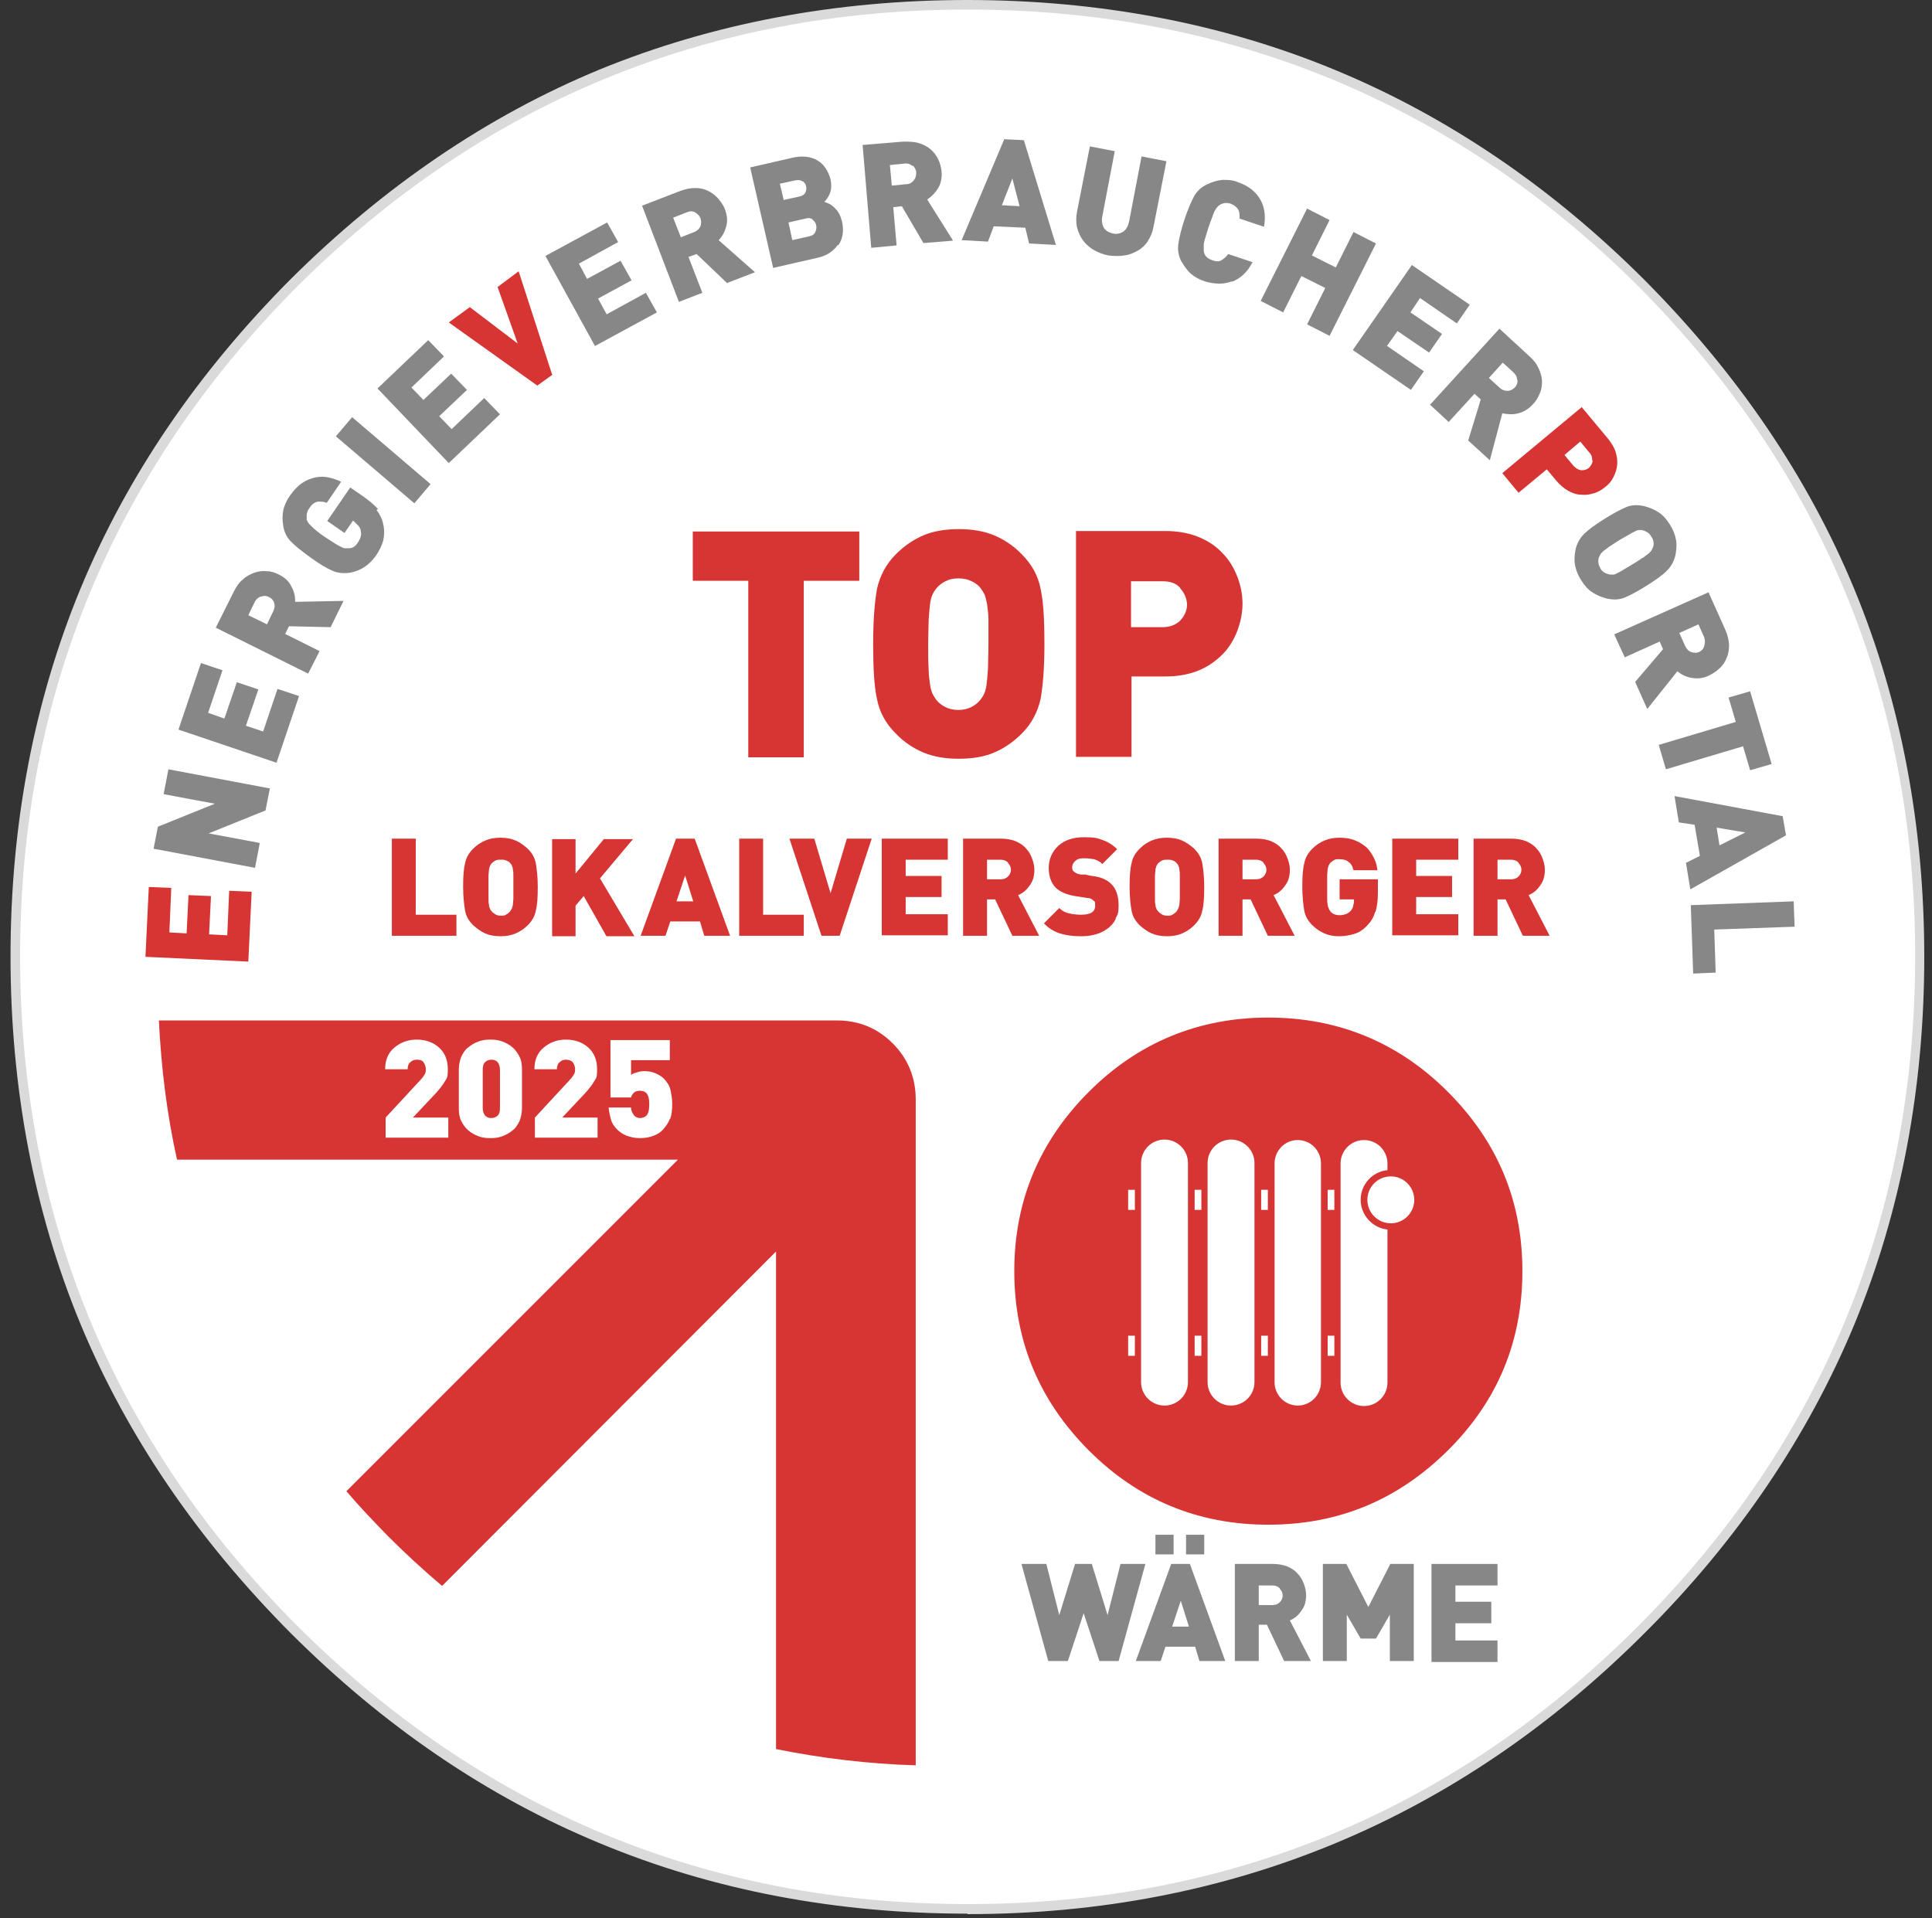 <svg width="142" height="141" viewBox="0 0 142 141" fill="none" xmlns="http://www.w3.org/2000/svg">
<rect x="0" y="0" width="142" height="141" fill="#333333" stroke="none"/>
<g clip-path="url(#clip0_7498_5374)">
<path d="M120.614 20.817C106.971 7.174 90.443 0.352 71.103 0.352C51.763 0.352 35.306 7.174 21.591 20.817C7.948 34.496 1.126 50.988 1.126 70.294C1.126 89.599 7.948 106.091 21.591 119.77C35.27 133.449 51.763 140.306 71.103 140.306C90.443 140.306 106.971 133.449 120.614 119.77C134.258 106.091 141.08 89.634 141.08 70.294C141.08 50.953 134.258 34.496 120.614 20.782" fill="white"/>
<path d="M71.103 140.658C61.468 140.658 52.36 138.934 44.097 135.488C35.833 132.077 28.202 126.873 21.345 120.016C14.523 113.159 9.319 105.528 5.908 97.3C2.497 89.036 0.774 79.964 0.774 70.294C0.774 60.623 2.497 51.551 5.908 43.287C9.319 35.024 14.523 27.393 21.345 20.536C28.202 13.714 35.833 8.51 44.097 5.099C52.36 1.723 61.433 0 71.103 0C80.773 0 89.881 1.723 98.109 5.134C106.373 8.545 114.039 13.749 120.861 20.571C127.682 27.428 132.887 35.059 136.298 43.322C139.709 51.586 141.432 60.659 141.432 70.329C141.432 79.999 139.709 89.071 136.298 97.335C132.887 105.563 127.718 113.229 120.861 120.051C107.182 133.73 90.443 140.693 71.103 140.693V140.658ZM71.103 0.703C51.974 0.703 35.411 7.56 21.838 21.064C8.335 34.637 1.477 51.199 1.477 70.294C1.477 89.388 8.335 105.985 21.873 119.524C35.446 133.062 52.009 139.954 71.138 139.954C90.268 139.954 106.865 133.097 120.403 119.524C133.907 105.985 140.764 89.423 140.764 70.294C140.764 51.164 133.907 34.602 120.403 21.028C106.865 7.56 90.267 0.703 71.103 0.703Z" fill="#DADADA"/>
<path d="M106.408 80.245C102.786 76.623 98.355 74.794 93.221 74.794C88.087 74.794 83.657 76.623 80.035 80.245C76.378 83.902 74.549 88.298 74.549 93.432C74.549 98.566 76.378 102.961 80.035 106.618C83.657 110.24 88.052 112.069 93.221 112.069C98.391 112.069 102.751 110.24 106.408 106.618C110.065 102.996 111.894 98.601 111.894 93.432C111.894 88.262 110.065 83.902 106.408 80.245Z" fill="#D73534"/>
<path d="M82.25 122.091H80.808L79.648 118.575L78.487 122.091H77.046L75.076 114.953H76.905L77.855 118.715L79.015 114.953H80.246L81.406 118.715L82.356 114.953H84.184L82.215 122.091H82.25Z" fill="#878787"/>
<path d="M88.158 122.091L87.841 121.036H85.661L85.309 122.091H83.481L86.083 114.953H87.454L90.057 122.091H88.228H88.158ZM84.923 114.25V112.808H86.259V114.25H84.923ZM86.786 117.661L86.153 119.559H87.384L86.786 117.661ZM87.173 114.25V112.808H88.509V114.25H87.173Z" fill="#878787"/>
<path d="M94.382 122.091L93.116 119.419H92.518V122.091H90.76V114.953H93.573C93.96 114.953 94.311 115.023 94.593 115.129C94.909 115.269 95.155 115.41 95.366 115.656C95.577 115.867 95.718 116.113 95.824 116.395C95.929 116.676 95.999 116.957 95.999 117.238C95.999 117.696 95.894 118.082 95.648 118.399C95.437 118.715 95.155 118.962 94.804 119.102L96.351 122.091H94.311H94.382ZM94.065 116.746C93.925 116.605 93.749 116.535 93.503 116.535H92.518V117.977H93.503C93.749 117.977 93.925 117.907 94.065 117.766C94.206 117.625 94.276 117.449 94.276 117.274C94.276 117.098 94.206 116.922 94.065 116.781V116.746Z" fill="#878787"/>
<path d="M102.153 122.091V118.68L101.133 120.438H100.008L98.988 118.68V122.091H97.23V114.953H98.953L100.571 118.118L102.188 114.953H103.911V122.091H102.153Z" fill="#878787"/>
<path d="M105.213 122.091V114.953H110.065V116.535H106.971V117.731H109.608V119.313H106.971V120.579H110.065V122.161H105.213V122.091Z" fill="#878787"/>
<path d="M11.675 74.97C11.851 78.522 12.273 81.933 13.011 85.238H49.828L25.46 109.607C26.409 110.732 27.429 111.787 28.484 112.877C29.785 114.179 31.121 115.409 32.492 116.57L57.037 91.99V128.561C60.343 129.229 63.789 129.651 67.305 129.756V80.808C67.305 79.225 66.743 77.819 65.617 76.693C64.492 75.568 63.121 75.005 61.503 75.005H11.675V74.97Z" fill="#D73534"/>
<path d="M28.8 68.782V61.643H30.558V67.235H33.547V68.782H28.8Z" fill="#D73534"/>
<path d="M39.385 66.918C39.314 67.34 39.103 67.691 38.787 68.008C38.506 68.289 38.224 68.465 37.908 68.606C37.591 68.746 37.205 68.817 36.782 68.817C36.361 68.817 35.974 68.746 35.657 68.606C35.341 68.465 35.059 68.254 34.778 68.008C34.462 67.691 34.251 67.34 34.18 66.918C34.11 66.496 34.04 65.933 34.04 65.195C34.04 64.456 34.075 63.858 34.18 63.472C34.251 63.05 34.462 62.698 34.778 62.382C35.059 62.1 35.341 61.924 35.657 61.784C35.974 61.643 36.361 61.573 36.782 61.573C37.205 61.573 37.591 61.643 37.908 61.784C38.224 61.924 38.506 62.135 38.787 62.382C39.103 62.698 39.314 63.05 39.385 63.472C39.455 63.894 39.525 64.456 39.525 65.195C39.525 65.933 39.49 66.531 39.385 66.918ZM37.732 64.421C37.732 64.21 37.732 64.069 37.697 63.929C37.697 63.788 37.662 63.718 37.626 63.648C37.626 63.577 37.556 63.507 37.521 63.472C37.451 63.366 37.345 63.296 37.24 63.261C37.099 63.19 36.993 63.19 36.818 63.19C36.642 63.19 36.536 63.19 36.396 63.261C36.29 63.331 36.185 63.401 36.114 63.472C36.079 63.542 36.044 63.612 36.009 63.648C36.009 63.718 35.939 63.823 35.939 63.929C35.939 64.034 35.903 64.21 35.903 64.421C35.903 64.632 35.903 64.878 35.903 65.23C35.903 65.582 35.903 65.828 35.903 66.004C35.903 66.215 35.903 66.355 35.939 66.496C35.939 66.636 35.974 66.707 36.009 66.777C36.009 66.847 36.079 66.918 36.114 66.953C36.185 67.058 36.29 67.129 36.396 67.199C36.501 67.269 36.642 67.305 36.818 67.305C36.993 67.305 37.099 67.305 37.24 67.199C37.345 67.129 37.451 67.058 37.521 66.953C37.556 66.883 37.591 66.812 37.626 66.777C37.626 66.707 37.697 66.601 37.697 66.496C37.697 66.39 37.732 66.215 37.732 66.004C37.732 65.793 37.732 65.546 37.732 65.23C37.732 64.913 37.732 64.632 37.732 64.456V64.421Z" fill="#D73534"/>
<path d="M44.554 68.782L42.901 65.863L42.303 66.566V68.817H40.58V61.678H42.303V64.21L44.378 61.678H46.523L44.097 64.562L46.629 68.817H44.589L44.554 68.782Z" fill="#D73534"/>
<path d="M51.763 68.782L51.446 67.727H49.266L48.914 68.782H47.086L49.688 61.643H51.059L53.661 68.782H51.833H51.763ZM50.356 64.351L49.723 66.25H50.954L50.356 64.351Z" fill="#D73534"/>
<path d="M54.33 68.782V61.643H56.088V67.235H59.077V68.782H54.33Z" fill="#D73534"/>
<path d="M61.679 68.782H60.378L58.022 61.643H59.85L61.046 65.652L62.242 61.643H64.07L61.714 68.782H61.679Z" fill="#D73534"/>
<path d="M64.808 68.782V61.643H69.661V63.191H66.567V64.386H69.204V65.933H66.567V67.199H69.661V68.747H64.808V68.782Z" fill="#D73534"/>
<path d="M74.408 68.782L73.142 66.109H72.545V68.782H70.787V61.643H73.6C73.987 61.643 74.338 61.714 74.619 61.819C74.936 61.96 75.182 62.101 75.393 62.347C75.604 62.558 75.745 62.804 75.85 63.085C75.956 63.367 76.026 63.648 76.026 63.929C76.026 64.386 75.921 64.773 75.674 65.09C75.463 65.406 75.182 65.652 74.83 65.793L76.378 68.782H74.338H74.408ZM74.092 63.402C73.951 63.261 73.775 63.191 73.529 63.191H72.545V64.632H73.529C73.775 64.632 73.951 64.562 74.092 64.421C74.233 64.281 74.303 64.105 74.303 63.929C74.303 63.753 74.233 63.578 74.092 63.437V63.402Z" fill="#D73534"/>
<path d="M82.004 67.551C81.863 67.832 81.652 68.078 81.406 68.254C81.16 68.43 80.844 68.606 80.527 68.676C80.175 68.782 79.824 68.817 79.437 68.817C78.839 68.817 78.347 68.746 77.89 68.606C77.468 68.465 77.046 68.219 76.729 67.867L77.855 66.742C78.031 66.918 78.241 67.058 78.558 67.129C78.839 67.199 79.156 67.234 79.472 67.234C80.14 67.234 80.492 67.023 80.492 66.601C80.492 66.179 80.457 66.285 80.351 66.179C80.246 66.074 80.105 66.004 79.894 66.004L79.472 65.933L79.015 65.863C78.382 65.757 77.89 65.546 77.573 65.23C77.257 64.878 77.081 64.421 77.081 63.788C77.081 63.155 77.327 62.593 77.784 62.171C78.241 61.749 78.874 61.538 79.683 61.538C80.492 61.538 80.668 61.608 81.055 61.749C81.441 61.889 81.793 62.1 82.109 62.417L81.019 63.507C80.844 63.331 80.633 63.226 80.422 63.155C80.211 63.12 79.965 63.085 79.648 63.085C79.332 63.085 79.156 63.155 79.015 63.296C78.874 63.437 78.804 63.577 78.804 63.753C78.804 63.929 78.839 63.999 78.945 64.07C79.05 64.175 79.226 64.245 79.437 64.281H79.824C79.824 64.316 80.281 64.386 80.281 64.386C80.914 64.456 81.371 64.667 81.688 64.984C82.039 65.335 82.215 65.863 82.215 66.531C82.215 67.199 82.145 67.199 82.004 67.481V67.551Z" fill="#D73534"/>
<path d="M88.369 66.918C88.299 67.34 88.088 67.691 87.771 68.008C87.49 68.289 87.208 68.465 86.892 68.606C86.575 68.746 86.189 68.817 85.767 68.817C85.345 68.817 84.958 68.746 84.641 68.606C84.325 68.465 84.044 68.254 83.762 68.008C83.446 67.691 83.235 67.34 83.165 66.918C83.094 66.496 83.024 65.933 83.024 65.195C83.024 64.456 83.059 63.858 83.165 63.472C83.235 63.05 83.446 62.698 83.762 62.382C84.044 62.1 84.325 61.924 84.641 61.784C84.958 61.643 85.345 61.573 85.767 61.573C86.189 61.573 86.575 61.643 86.892 61.784C87.208 61.924 87.49 62.135 87.771 62.382C88.088 62.698 88.299 63.05 88.369 63.472C88.439 63.894 88.51 64.456 88.51 65.195C88.51 65.933 88.474 66.531 88.369 66.918ZM86.716 64.421C86.716 64.21 86.716 64.069 86.681 63.929C86.681 63.788 86.646 63.718 86.611 63.648C86.611 63.577 86.54 63.507 86.505 63.472C86.435 63.366 86.329 63.296 86.224 63.261C86.083 63.19 85.978 63.19 85.802 63.19C85.626 63.19 85.52 63.19 85.38 63.261C85.274 63.331 85.169 63.401 85.099 63.472C85.063 63.542 85.028 63.612 84.993 63.648C84.993 63.718 84.923 63.823 84.923 63.929C84.923 64.034 84.888 64.21 84.888 64.421C84.888 64.632 84.888 64.878 84.888 65.23C84.888 65.582 84.888 65.828 84.888 66.004C84.888 66.215 84.888 66.355 84.923 66.496C84.923 66.636 84.958 66.707 84.993 66.777C84.993 66.847 85.063 66.918 85.099 66.953C85.169 67.058 85.274 67.129 85.38 67.199C85.485 67.269 85.626 67.305 85.802 67.305C85.978 67.305 86.083 67.305 86.224 67.199C86.329 67.129 86.435 67.058 86.505 66.953C86.54 66.883 86.575 66.812 86.611 66.777C86.611 66.707 86.681 66.601 86.681 66.496C86.681 66.39 86.716 66.215 86.716 66.004C86.716 65.793 86.716 65.546 86.716 65.23C86.716 64.913 86.716 64.632 86.716 64.456V64.421Z" fill="#D73534"/>
<path d="M93.186 68.782L91.92 66.109H91.323V68.782H89.564V61.643H92.377C92.764 61.643 93.116 61.714 93.397 61.819C93.714 61.96 93.96 62.101 94.171 62.347C94.382 62.558 94.522 62.804 94.628 63.085C94.734 63.367 94.804 63.648 94.804 63.929C94.804 64.386 94.698 64.773 94.452 65.09C94.241 65.406 93.96 65.652 93.608 65.793L95.156 68.782H93.116H93.186ZM92.87 63.402C92.729 63.261 92.553 63.191 92.307 63.191H91.323V64.632H92.307C92.553 64.632 92.729 64.562 92.87 64.421C93.01 64.281 93.081 64.105 93.081 63.929C93.081 63.753 93.01 63.578 92.87 63.437V63.402Z" fill="#D73534"/>
<path d="M101.063 67.058C100.958 67.41 100.782 67.727 100.5 68.008C100.219 68.324 99.903 68.535 99.551 68.641C99.199 68.746 98.848 68.817 98.426 68.817C98.004 68.817 97.652 68.746 97.336 68.606C97.019 68.465 96.703 68.254 96.457 68.008C96.14 67.691 95.929 67.34 95.859 66.918C95.788 66.496 95.718 65.933 95.718 65.195C95.718 64.456 95.753 63.858 95.859 63.472C95.929 63.05 96.14 62.698 96.457 62.382C96.738 62.1 97.019 61.924 97.336 61.784C97.652 61.643 98.039 61.573 98.461 61.573C98.883 61.573 99.305 61.643 99.621 61.784C99.973 61.924 100.219 62.1 100.465 62.311C100.676 62.522 100.852 62.803 100.993 63.085C101.133 63.366 101.204 63.647 101.239 63.964H99.481C99.41 63.683 99.305 63.472 99.129 63.366C98.988 63.225 98.742 63.155 98.461 63.155C98.18 63.155 98.18 63.155 98.039 63.225C97.933 63.296 97.828 63.366 97.758 63.437C97.722 63.507 97.687 63.577 97.652 63.612C97.652 63.683 97.582 63.788 97.582 63.894C97.582 63.999 97.547 64.175 97.547 64.386C97.547 64.597 97.547 64.843 97.547 65.195C97.547 65.546 97.547 65.793 97.547 65.968C97.547 66.179 97.547 66.32 97.582 66.461C97.582 66.601 97.617 66.672 97.652 66.742C97.652 66.812 97.722 66.883 97.758 66.953C97.898 67.164 98.144 67.269 98.461 67.269C98.777 67.269 99.059 67.164 99.235 66.988C99.34 66.883 99.41 66.777 99.446 66.636C99.481 66.496 99.516 66.355 99.516 66.215V66.109H98.461V64.632H101.274V65.617C101.274 66.215 101.204 66.672 101.098 67.023L101.063 67.058Z" fill="#D73534"/>
<path d="M102.329 68.782V61.643H107.182V63.191H104.087V64.386H106.725V65.933H104.087V67.199H107.182V68.747H102.329V68.782Z" fill="#D73534"/>
<path d="M111.929 68.782L110.663 66.109H110.065V68.782H108.307V61.643H111.12C111.507 61.643 111.858 61.714 112.14 61.819C112.456 61.96 112.702 62.101 112.913 62.347C113.124 62.558 113.265 62.804 113.371 63.085C113.476 63.367 113.546 63.648 113.546 63.929C113.546 64.386 113.441 64.773 113.195 65.09C112.984 65.406 112.702 65.652 112.351 65.793L113.898 68.782H111.858H111.929ZM111.612 63.402C111.472 63.261 111.296 63.191 111.05 63.191H110.065V64.632H111.05C111.296 64.632 111.472 64.562 111.612 64.421C111.753 64.281 111.823 64.105 111.823 63.929C111.823 63.753 111.753 63.578 111.612 63.437V63.402Z" fill="#D73534"/>
<path d="M59.077 42.689V55.665H54.998V42.689H50.919V39.067H63.156V42.689H59.077Z" fill="#D73534"/>
<path d="M76.483 51.375C76.272 52.324 75.815 53.203 75.112 53.907C74.479 54.54 73.811 54.997 73.072 55.313C72.334 55.63 71.455 55.77 70.47 55.77C69.486 55.77 68.641 55.63 67.868 55.313C67.129 54.997 66.426 54.54 65.828 53.907C65.09 53.168 64.633 52.324 64.457 51.375C64.246 50.425 64.176 49.054 64.176 47.331C64.176 45.608 64.281 44.272 64.457 43.287C64.668 42.338 65.125 41.459 65.828 40.755C66.461 40.122 67.129 39.665 67.868 39.349C68.606 39.032 69.486 38.892 70.47 38.892C71.455 38.892 72.299 39.032 73.072 39.349C73.811 39.665 74.514 40.122 75.112 40.755C75.85 41.494 76.307 42.338 76.483 43.287C76.694 44.236 76.764 45.608 76.764 47.331C76.764 49.054 76.659 50.39 76.483 51.375ZM72.65 45.538C72.65 45.08 72.58 44.694 72.545 44.377C72.475 44.096 72.439 43.885 72.369 43.709C72.299 43.568 72.193 43.392 72.088 43.252C71.947 43.041 71.701 42.865 71.419 42.724C71.138 42.584 70.822 42.513 70.435 42.513C70.048 42.513 69.767 42.584 69.486 42.724C69.204 42.865 68.993 43.041 68.817 43.252C68.712 43.392 68.606 43.533 68.536 43.709C68.466 43.85 68.395 44.096 68.36 44.377C68.325 44.658 68.29 45.045 68.255 45.538C68.255 46.03 68.22 46.628 68.22 47.366C68.22 48.105 68.22 48.702 68.255 49.195C68.255 49.652 68.325 50.039 68.36 50.32C68.395 50.601 68.466 50.812 68.536 50.988C68.606 51.129 68.712 51.304 68.817 51.445C68.993 51.656 69.204 51.832 69.486 51.973C69.767 52.113 70.083 52.184 70.435 52.184C70.787 52.184 71.103 52.113 71.384 51.973C71.666 51.832 71.877 51.656 72.052 51.445C72.158 51.304 72.263 51.164 72.334 50.988C72.404 50.847 72.475 50.601 72.51 50.32C72.545 50.039 72.58 49.652 72.615 49.195C72.615 48.737 72.65 48.105 72.65 47.366C72.65 46.628 72.65 45.995 72.65 45.538Z" fill="#D73534"/>
<path d="M90.936 46.382C90.69 47.015 90.338 47.612 89.846 48.105C89.353 48.597 88.756 49.019 88.052 49.3C87.349 49.582 86.54 49.722 85.661 49.722H83.165V55.63H79.085V39.032H85.661C86.54 39.032 87.349 39.173 88.052 39.454C88.756 39.736 89.353 40.122 89.846 40.65C90.338 41.142 90.69 41.74 90.936 42.373C91.182 43.006 91.323 43.674 91.323 44.377C91.323 45.081 91.182 45.714 90.936 46.382ZM86.751 43.217C86.435 42.865 86.013 42.725 85.45 42.725H83.129V46.1H85.45C85.978 46.1 86.435 45.925 86.751 45.608C87.068 45.256 87.244 44.87 87.244 44.448C87.244 44.026 87.068 43.604 86.751 43.252V43.217Z" fill="#D73534"/>
<path d="M18.251 70.681L10.691 70.329L10.937 65.195L12.589 65.265L12.449 68.536L13.715 68.606L13.855 65.793L15.508 65.863L15.367 68.676L16.704 68.747L16.844 65.476L18.497 65.547L18.251 70.681Z" fill="#D73534"/>
<path d="M19.517 59.569L15.332 61.257L19.095 61.96L18.743 63.788L11.288 62.382L11.605 60.764L15.789 59.076L12.027 58.373L12.378 56.545L19.833 57.951L19.517 59.569Z" fill="#878787"/>
<path d="M20.291 56.052L13.117 53.626L14.77 48.738L16.352 49.265L15.297 52.395L16.493 52.817L17.407 50.144L18.989 50.672L18.075 53.344L19.341 53.766L20.396 50.636L21.978 51.164L20.326 56.052H20.291Z" fill="#878787"/>
<path d="M24.369 46.101L21.24 46.031L20.959 46.593L23.49 47.859L22.646 49.512L15.86 46.136L17.196 43.464C17.372 43.112 17.583 42.795 17.864 42.584C18.11 42.338 18.427 42.198 18.708 42.092C19.024 41.987 19.306 41.951 19.622 41.987C19.939 41.987 20.22 42.092 20.501 42.233C20.923 42.444 21.24 42.725 21.416 43.112C21.627 43.464 21.697 43.85 21.697 44.237L25.249 44.167L24.299 46.101H24.369ZM19.165 43.85C18.954 43.921 18.814 44.061 18.708 44.272L18.251 45.222L19.622 45.89L20.079 44.94C20.185 44.729 20.22 44.518 20.15 44.307C20.079 44.096 19.939 43.956 19.763 43.886C19.587 43.78 19.376 43.78 19.2 43.85H19.165Z" fill="#878787"/>
<path d="M27.675 37.485C27.921 37.802 28.097 38.154 28.167 38.54C28.273 38.962 28.238 39.384 28.167 39.736C28.062 40.088 27.886 40.474 27.64 40.826C27.394 41.178 27.112 41.459 26.796 41.67C26.479 41.881 26.128 42.022 25.741 42.092C25.284 42.162 24.827 42.127 24.44 41.951C24.018 41.776 23.49 41.459 22.857 41.002C22.224 40.545 21.732 40.158 21.416 39.841C21.099 39.525 20.888 39.138 20.818 38.646C20.748 38.259 20.748 37.872 20.818 37.521C20.888 37.169 21.064 36.782 21.31 36.431C21.591 36.044 21.873 35.727 22.189 35.516C22.506 35.305 22.822 35.165 23.174 35.094C23.49 35.024 23.842 35.024 24.159 35.094C24.475 35.165 24.791 35.27 25.073 35.411L24.018 36.958C23.736 36.852 23.49 36.852 23.279 36.888C23.068 36.958 22.893 37.099 22.717 37.38C22.611 37.521 22.576 37.661 22.541 37.802C22.541 37.943 22.541 38.083 22.541 38.189C22.541 38.259 22.611 38.329 22.646 38.4C22.682 38.47 22.752 38.54 22.857 38.646C22.963 38.751 23.068 38.857 23.244 38.998C23.42 39.138 23.631 39.314 23.912 39.49C24.194 39.666 24.44 39.841 24.616 39.947C24.791 40.052 24.967 40.158 25.073 40.193C25.178 40.263 25.284 40.299 25.389 40.299C25.46 40.299 25.565 40.299 25.635 40.299C25.917 40.299 26.128 40.158 26.303 39.877C26.515 39.56 26.585 39.279 26.515 39.033C26.515 38.892 26.444 38.751 26.339 38.646C26.233 38.54 26.128 38.435 26.022 38.329L25.952 38.259L25.319 39.173L24.053 38.294L25.741 35.833L26.62 36.431C27.112 36.782 27.499 37.099 27.78 37.415L27.675 37.485Z" fill="#878787"/>
<path d="M30.453 36.993L24.686 32.07L25.882 30.663L31.649 35.586L30.453 36.993Z" fill="#878787"/>
<path d="M32.985 34.039L27.745 28.553L31.473 25.002L32.633 26.197L30.242 28.483L31.121 29.397L33.161 27.463L34.321 28.659L32.282 30.593L33.196 31.542L35.587 29.257L36.747 30.452L33.02 34.004L32.985 34.039Z" fill="#878787"/>
<path d="M40.615 27.534L39.49 28.342L32.985 23.701L34.532 22.575L38.048 25.248L36.572 21.098L38.119 19.938L40.58 27.534H40.615Z" fill="#D73534"/>
<path d="M43.745 25.459L40.088 18.813L44.624 16.351L45.433 17.793L42.55 19.376L43.147 20.501L45.609 19.165L46.418 20.606L43.956 21.943L44.589 23.103L47.472 21.521L48.281 22.962L43.745 25.424V25.459Z" fill="#878787"/>
<path d="M53.45 20.817L51.2 18.672L50.602 18.884L51.622 21.521L49.899 22.189L47.191 15.121L50.004 14.031C50.391 13.89 50.743 13.82 51.094 13.82C51.446 13.82 51.763 13.89 52.044 14.031C52.325 14.171 52.571 14.347 52.782 14.593C52.993 14.84 53.169 15.086 53.275 15.367C53.45 15.824 53.486 16.246 53.38 16.633C53.275 17.02 53.099 17.371 52.818 17.653L55.49 20.009L53.486 20.782L53.45 20.817ZM51.094 15.613C50.919 15.508 50.708 15.508 50.462 15.613L49.477 16L50.04 17.442L51.024 17.055C51.27 16.95 51.411 16.809 51.481 16.633C51.552 16.422 51.552 16.246 51.481 16.035C51.411 15.859 51.27 15.719 51.094 15.613Z" fill="#878787"/>
<path d="M61.574 18.004C61.222 18.496 60.73 18.813 60.061 18.953L56.826 19.692L55.138 12.307L58.198 11.604C58.936 11.428 59.569 11.498 60.061 11.78C60.554 12.061 60.87 12.553 61.046 13.186C61.116 13.538 61.116 13.89 61.011 14.171C60.905 14.452 60.765 14.663 60.589 14.839C60.73 14.874 60.835 14.944 60.941 14.98C61.046 15.015 61.151 15.12 61.292 15.226C61.398 15.331 61.538 15.472 61.644 15.648C61.749 15.824 61.82 16.035 61.89 16.281C62.031 16.949 61.96 17.547 61.609 18.039L61.574 18.004ZM58.971 13.327C58.831 13.222 58.655 13.222 58.444 13.257L57.319 13.503L57.6 14.698L58.725 14.452C58.936 14.417 59.112 14.312 59.182 14.171C59.253 14.03 59.288 13.89 59.253 13.714C59.218 13.538 59.147 13.432 59.007 13.327H58.971ZM59.745 16.14C59.604 16.035 59.428 15.999 59.182 16.07L57.952 16.351L58.233 17.652L59.464 17.371C59.675 17.336 59.85 17.23 59.921 17.054C59.991 16.914 60.026 16.738 59.991 16.562C59.956 16.386 59.85 16.246 59.71 16.14H59.745Z" fill="#878787"/>
<path d="M67.868 17.863L66.285 15.156L65.653 15.226L65.899 18.039L64.035 18.215L63.402 10.655L66.391 10.409C66.778 10.409 67.165 10.409 67.516 10.514C67.868 10.62 68.149 10.76 68.395 10.971C68.641 11.182 68.817 11.428 68.958 11.71C69.099 11.991 69.169 12.307 69.204 12.589C69.239 13.046 69.169 13.468 68.958 13.819C68.747 14.171 68.466 14.453 68.149 14.664L70.048 17.688L67.903 17.863H67.868ZM67.059 12.202C66.918 12.061 66.707 11.991 66.461 12.026L65.406 12.132L65.547 13.644L66.602 13.538C66.848 13.538 67.024 13.433 67.165 13.257C67.305 13.081 67.34 12.905 67.34 12.694C67.34 12.483 67.235 12.307 67.094 12.167L67.059 12.202Z" fill="#878787"/>
<path d="M75.639 17.898L75.358 16.738L73.037 16.633L72.615 17.758L70.681 17.652L73.811 10.233L75.252 10.303L77.608 18.004L75.674 17.898H75.639ZM74.409 13.116L73.635 15.085L74.936 15.156L74.409 13.116Z" fill="#878787"/>
<path d="M84.395 17.688C84.184 18.004 83.938 18.25 83.621 18.426C83.305 18.602 82.989 18.742 82.602 18.778C82.215 18.848 81.863 18.813 81.477 18.778C81.09 18.707 80.738 18.567 80.422 18.391C80.105 18.215 79.824 17.969 79.613 17.688C79.402 17.406 79.261 17.09 79.156 16.703C79.085 16.351 79.085 15.964 79.156 15.578L80.105 10.76L81.934 11.112L81.019 15.894C80.949 16.246 81.019 16.527 81.125 16.738C81.266 16.949 81.477 17.09 81.793 17.16C82.109 17.23 82.356 17.16 82.567 17.019C82.778 16.879 82.918 16.597 82.989 16.281L83.903 11.499L85.731 11.85L84.782 16.668C84.712 17.055 84.571 17.406 84.36 17.723L84.395 17.688Z" fill="#878787"/>
<path d="M90.549 20.677C89.916 20.923 89.248 20.887 88.544 20.677C88.123 20.536 87.806 20.36 87.525 20.114C87.243 19.868 87.032 19.551 86.822 19.2C86.611 18.778 86.54 18.356 86.611 17.898C86.681 17.441 86.822 16.844 87.068 16.105C87.314 15.367 87.56 14.804 87.771 14.417C87.982 14.03 88.334 13.714 88.755 13.538C89.107 13.362 89.494 13.257 89.846 13.222C90.232 13.222 90.619 13.222 91.006 13.398C91.709 13.644 92.237 14.03 92.588 14.593C92.94 15.156 93.046 15.859 92.905 16.668L91.112 16.07C91.112 15.824 91.112 15.578 91.006 15.402C90.9 15.226 90.725 15.085 90.479 14.98C90.162 14.874 89.916 14.91 89.67 15.05C89.6 15.085 89.529 15.156 89.494 15.191C89.424 15.261 89.388 15.332 89.318 15.437C89.248 15.543 89.177 15.718 89.107 15.929C89.037 16.14 88.931 16.387 88.826 16.703C88.72 17.019 88.65 17.301 88.58 17.512C88.509 17.723 88.474 17.898 88.474 18.039C88.474 18.18 88.474 18.285 88.474 18.356C88.474 18.426 88.474 18.532 88.509 18.602C88.58 18.848 88.791 19.024 89.107 19.129C89.388 19.235 89.6 19.235 89.775 19.129C89.951 19.024 90.127 18.883 90.268 18.672L92.061 19.27C91.674 20.008 91.182 20.465 90.549 20.712V20.677Z" fill="#878787"/>
<path d="M96.07 23.841L97.406 21.169L95.648 20.29L94.311 22.962L92.659 22.118L96.07 15.332L97.722 16.175L96.421 18.778L98.18 19.657L99.481 17.055L101.133 17.898L97.722 24.685L96.07 23.841Z" fill="#878787"/>
<path d="M99.446 25.705L103.771 19.481L108.026 22.4L107.076 23.771L104.369 21.907L103.665 22.962L105.986 24.545L105.037 25.916L102.716 24.334L101.942 25.424L104.65 27.288L103.7 28.659L99.446 25.741V25.705Z" fill="#878787"/>
<path d="M107.92 32.351L108.834 29.362L108.377 28.94L106.478 31.015L105.107 29.749L110.206 24.158L112.421 26.197C112.738 26.479 112.949 26.76 113.089 27.076C113.23 27.393 113.335 27.709 113.335 28.026C113.335 28.342 113.3 28.659 113.16 28.94C113.054 29.221 112.878 29.503 112.667 29.714C112.351 30.065 111.999 30.276 111.577 30.382C111.19 30.487 110.804 30.452 110.417 30.382L109.502 33.828L107.92 32.386V32.351ZM111.507 27.92C111.507 27.709 111.401 27.534 111.226 27.358L110.452 26.654L109.432 27.78L110.206 28.483C110.382 28.659 110.593 28.729 110.804 28.729C111.015 28.729 111.19 28.624 111.331 28.483C111.472 28.342 111.542 28.166 111.542 27.956L111.507 27.92Z" fill="#878787"/>
<path d="M117.133 36.254C116.817 36.36 116.535 36.395 116.219 36.36C115.902 36.36 115.586 36.254 115.269 36.079C114.953 35.903 114.672 35.657 114.425 35.375L113.687 34.496L111.612 36.219L110.417 34.778L116.254 29.925L118.188 32.246C118.434 32.562 118.645 32.879 118.751 33.23C118.856 33.582 118.891 33.898 118.856 34.215C118.821 34.531 118.716 34.813 118.575 35.094C118.434 35.375 118.223 35.621 117.977 35.797C117.731 36.008 117.485 36.149 117.168 36.254H117.133ZM117.028 33.863C117.028 33.652 116.992 33.441 116.817 33.265L116.149 32.457L114.988 33.441L115.656 34.25C115.832 34.426 116.008 34.531 116.219 34.566C116.43 34.566 116.606 34.531 116.782 34.391C116.922 34.25 117.028 34.074 117.063 33.863H117.028Z" fill="#D73534"/>
<path d="M119.419 43.92C118.997 44.096 118.575 44.096 118.083 43.991C117.696 43.885 117.344 43.745 117.028 43.534C116.711 43.323 116.465 43.041 116.219 42.655C115.973 42.268 115.832 41.916 115.762 41.529C115.692 41.178 115.727 40.791 115.797 40.404C115.903 39.947 116.113 39.56 116.43 39.244C116.746 38.927 117.239 38.575 117.907 38.154C118.575 37.731 119.102 37.45 119.524 37.274C119.946 37.099 120.368 37.099 120.861 37.204C121.247 37.31 121.599 37.45 121.916 37.661C122.232 37.872 122.478 38.154 122.724 38.54C122.971 38.927 123.111 39.279 123.182 39.666C123.252 40.017 123.217 40.404 123.146 40.791C123.041 41.248 122.83 41.635 122.513 41.951C122.197 42.268 121.705 42.619 121.037 43.041C120.368 43.463 119.841 43.745 119.419 43.92ZM120.755 41.002C120.931 40.861 121.072 40.756 121.177 40.685C121.283 40.58 121.353 40.51 121.388 40.439C121.423 40.369 121.458 40.298 121.494 40.228C121.529 40.123 121.564 39.982 121.529 39.841C121.529 39.701 121.458 39.56 121.353 39.419C121.283 39.279 121.177 39.173 121.037 39.103C120.931 39.033 120.79 38.998 120.685 38.962C120.615 38.962 120.509 38.962 120.439 38.962C120.368 38.962 120.263 38.998 120.157 39.068C120.052 39.103 119.876 39.208 119.7 39.314C119.489 39.419 119.278 39.56 118.962 39.736C118.68 39.912 118.434 40.088 118.259 40.193C118.083 40.334 117.942 40.439 117.837 40.51C117.731 40.615 117.661 40.685 117.626 40.756C117.59 40.826 117.555 40.896 117.52 40.967C117.485 41.072 117.45 41.213 117.485 41.353C117.485 41.494 117.555 41.635 117.626 41.775C117.696 41.916 117.801 42.022 117.942 42.092C118.048 42.162 118.188 42.197 118.329 42.233C118.399 42.233 118.505 42.233 118.575 42.233C118.645 42.233 118.751 42.197 118.856 42.127C118.962 42.092 119.138 41.986 119.313 41.881C119.489 41.775 119.735 41.635 120.017 41.459C120.298 41.283 120.544 41.142 120.72 41.002H120.755Z" fill="#878787"/>
<path d="M120.192 50.11L122.232 47.718L121.986 47.156L119.419 48.316L118.645 46.628L125.573 43.534L126.803 46.277C126.979 46.663 127.05 47.015 127.085 47.367C127.085 47.718 127.05 48.035 126.909 48.351C126.803 48.633 126.628 48.914 126.381 49.125C126.17 49.336 125.889 49.512 125.608 49.652C125.186 49.863 124.764 49.899 124.342 49.828C123.92 49.758 123.568 49.582 123.287 49.336L121.072 52.114L120.192 50.145V50.11ZM125.256 47.472C125.326 47.261 125.326 47.05 125.256 46.839L124.834 45.89L123.428 46.523L123.85 47.472C123.955 47.683 124.096 47.859 124.307 47.929C124.518 48 124.694 48 124.869 47.929C125.045 47.859 125.186 47.718 125.256 47.507V47.472Z" fill="#878787"/>
<path d="M128.104 54.856L122.443 56.544L121.916 54.751L127.577 53.063L127.05 51.27L128.632 50.812L130.214 56.157L128.632 56.615L128.104 54.821V54.856Z" fill="#878787"/>
<path d="M123.885 63.437L124.94 62.909L124.553 60.623L123.392 60.448L123.076 58.514L131.023 59.991L131.269 61.397L124.236 65.371L123.92 63.437H123.885ZM128.28 61.186L126.17 60.834L126.381 62.136L128.28 61.186Z" fill="#878787"/>
<path d="M124.272 66.531L131.832 66.25L131.902 68.114L125.995 68.325L126.1 71.489L124.447 71.56L124.272 66.531Z" fill="#878787"/>
<path d="M85.591 103.312C84.641 103.312 83.868 102.539 83.868 101.589V85.484C83.868 84.535 84.641 83.761 85.591 83.761C86.54 83.761 87.314 84.535 87.314 85.484V101.589C87.314 102.539 86.54 103.312 85.591 103.312Z" fill="white"/>
<path d="M88.299 87.453H87.806V88.93H88.299V87.453Z" fill="white"/>
<path d="M93.186 87.453H92.694V88.93H93.186V87.453Z" fill="white"/>
<path d="M98.074 87.453H97.582V88.93H98.074V87.453Z" fill="white"/>
<path d="M88.299 98.178H87.806V99.655H88.299V98.178Z" fill="white"/>
<path d="M83.411 98.178H82.918V99.655H83.411V98.178Z" fill="white"/>
<path d="M83.411 87.453H82.918V88.93H83.411V87.453Z" fill="white"/>
<path d="M93.186 98.178H92.694V99.655H93.186V98.178Z" fill="white"/>
<path d="M98.074 98.178H97.582V99.655H98.074V98.178Z" fill="white"/>
<path d="M90.479 103.312C89.529 103.312 88.756 102.539 88.756 101.589V85.484C88.756 84.535 89.529 83.761 90.479 83.761C91.428 83.761 92.202 84.535 92.202 85.484V101.589C92.202 102.539 91.428 103.312 90.479 103.312Z" fill="white"/>
<path d="M97.09 85.519C97.09 84.567 96.326 83.796 95.384 83.796C94.442 83.796 93.679 84.567 93.679 85.519V101.589C93.679 102.541 94.442 103.312 95.384 103.312C96.326 103.312 97.09 102.541 97.09 101.589V85.519Z" fill="white"/>
<path d="M100.008 88.192C100.008 87.066 100.852 86.117 101.977 86.011V85.519C101.977 84.57 101.204 83.796 100.254 83.796C99.305 83.796 98.531 84.57 98.531 85.519V101.624C98.531 102.574 99.305 103.347 100.254 103.347C101.204 103.347 101.977 102.574 101.977 101.624V90.372C100.887 90.266 100.008 89.317 100.008 88.192Z" fill="white"/>
<path d="M102.224 89.915C103.175 89.915 103.947 89.143 103.947 88.191C103.947 87.24 103.175 86.468 102.224 86.468C101.272 86.468 100.5 87.24 100.5 88.191C100.5 89.143 101.272 89.915 102.224 89.915Z" fill="white"/>
<path d="M28.343 83.621V82.144L30.945 79.331C31.086 79.191 31.156 79.05 31.227 78.945C31.297 78.839 31.297 78.698 31.297 78.558C31.297 78.417 31.227 78.206 31.121 78.065C31.016 77.925 30.84 77.89 30.629 77.89C30.418 77.89 30.277 77.96 30.172 78.065C30.031 78.171 29.961 78.347 29.961 78.593H28.308C28.308 77.925 28.519 77.397 28.976 77.01C29.433 76.624 29.961 76.413 30.629 76.413C31.297 76.413 31.86 76.624 32.282 77.01C32.703 77.397 32.914 77.925 32.914 78.593C32.914 79.261 32.844 79.226 32.703 79.472C32.563 79.718 32.352 79.999 32.035 80.351L30.348 82.144H32.95V83.621H28.343Z" fill="white"/>
<path d="M38.189 82.391C38.048 82.672 37.908 82.918 37.662 83.094C37.451 83.27 37.205 83.41 36.923 83.516C36.642 83.621 36.361 83.657 36.044 83.657C35.728 83.657 35.446 83.621 35.165 83.516C34.884 83.41 34.638 83.27 34.427 83.094C34.216 82.918 34.04 82.672 33.899 82.391C33.758 82.109 33.723 81.793 33.723 81.441V78.628C33.723 78.276 33.794 77.96 33.899 77.679C34.04 77.397 34.18 77.151 34.427 76.975C34.638 76.799 34.884 76.659 35.165 76.553C35.446 76.448 35.728 76.413 36.044 76.413C36.361 76.413 36.642 76.448 36.923 76.553C37.205 76.659 37.451 76.799 37.662 76.975C37.873 77.151 38.048 77.397 38.189 77.679C38.33 77.96 38.365 78.276 38.365 78.628V81.441C38.365 81.793 38.295 82.109 38.189 82.391ZM36.747 78.628C36.747 78.382 36.677 78.206 36.572 78.065C36.431 77.925 36.29 77.89 36.114 77.89C35.939 77.89 35.763 77.96 35.657 78.065C35.517 78.206 35.481 78.382 35.481 78.628V81.441C35.481 81.687 35.552 81.863 35.657 82.004C35.798 82.144 35.939 82.18 36.114 82.18C36.29 82.18 36.466 82.109 36.572 82.004C36.712 81.863 36.747 81.687 36.747 81.441V78.628Z" fill="white"/>
<path d="M39.315 83.621V82.144L41.917 79.331C42.057 79.191 42.128 79.05 42.198 78.945C42.268 78.839 42.268 78.698 42.268 78.558C42.268 78.417 42.198 78.206 42.092 78.065C41.987 77.96 41.811 77.89 41.6 77.89C41.389 77.89 41.248 77.96 41.143 78.065C41.002 78.171 40.932 78.347 40.932 78.593H39.279C39.279 77.925 39.49 77.397 39.947 77.01C40.405 76.624 40.932 76.413 41.6 76.413C42.268 76.413 42.831 76.624 43.253 77.01C43.675 77.397 43.886 77.925 43.886 78.593C43.886 79.261 43.816 79.226 43.675 79.472C43.534 79.718 43.323 79.999 43.007 80.351L41.319 82.144H43.921V83.621H39.315Z" fill="white"/>
<path d="M49.231 82.25C49.125 82.531 48.95 82.777 48.703 83.059C48.528 83.234 48.316 83.375 48.035 83.481C47.754 83.586 47.437 83.656 47.051 83.656C46.664 83.656 46.347 83.586 46.066 83.481C45.785 83.375 45.538 83.199 45.363 83.023C45.152 82.812 44.976 82.566 44.906 82.285C44.835 82.039 44.765 81.722 44.73 81.406H46.383C46.383 81.652 46.488 81.828 46.593 81.969C46.699 82.109 46.875 82.18 47.051 82.18C47.226 82.18 47.402 82.109 47.508 82.004C47.648 81.863 47.719 81.582 47.719 81.16C47.719 80.738 47.648 80.527 47.543 80.386C47.437 80.246 47.262 80.175 47.051 80.175C46.84 80.175 46.699 80.21 46.593 80.316C46.488 80.421 46.418 80.527 46.383 80.668H44.87V76.448H49.231V77.925H46.383V79.015C46.453 78.944 46.593 78.874 46.769 78.839C46.945 78.769 47.121 78.733 47.332 78.733C47.648 78.733 47.895 78.769 48.141 78.874C48.387 78.98 48.563 79.085 48.739 79.226C49.02 79.507 49.196 79.788 49.266 80.07C49.336 80.386 49.407 80.703 49.407 81.125C49.407 81.547 49.371 81.933 49.266 82.215L49.231 82.25Z" fill="white"/>
</g>
<defs>
<clipPath id="clip0_7498_5374">
<rect width="140.658" height="140.658" fill="white" transform="translate(0.774)"/>
</clipPath>
</defs>
</svg>
